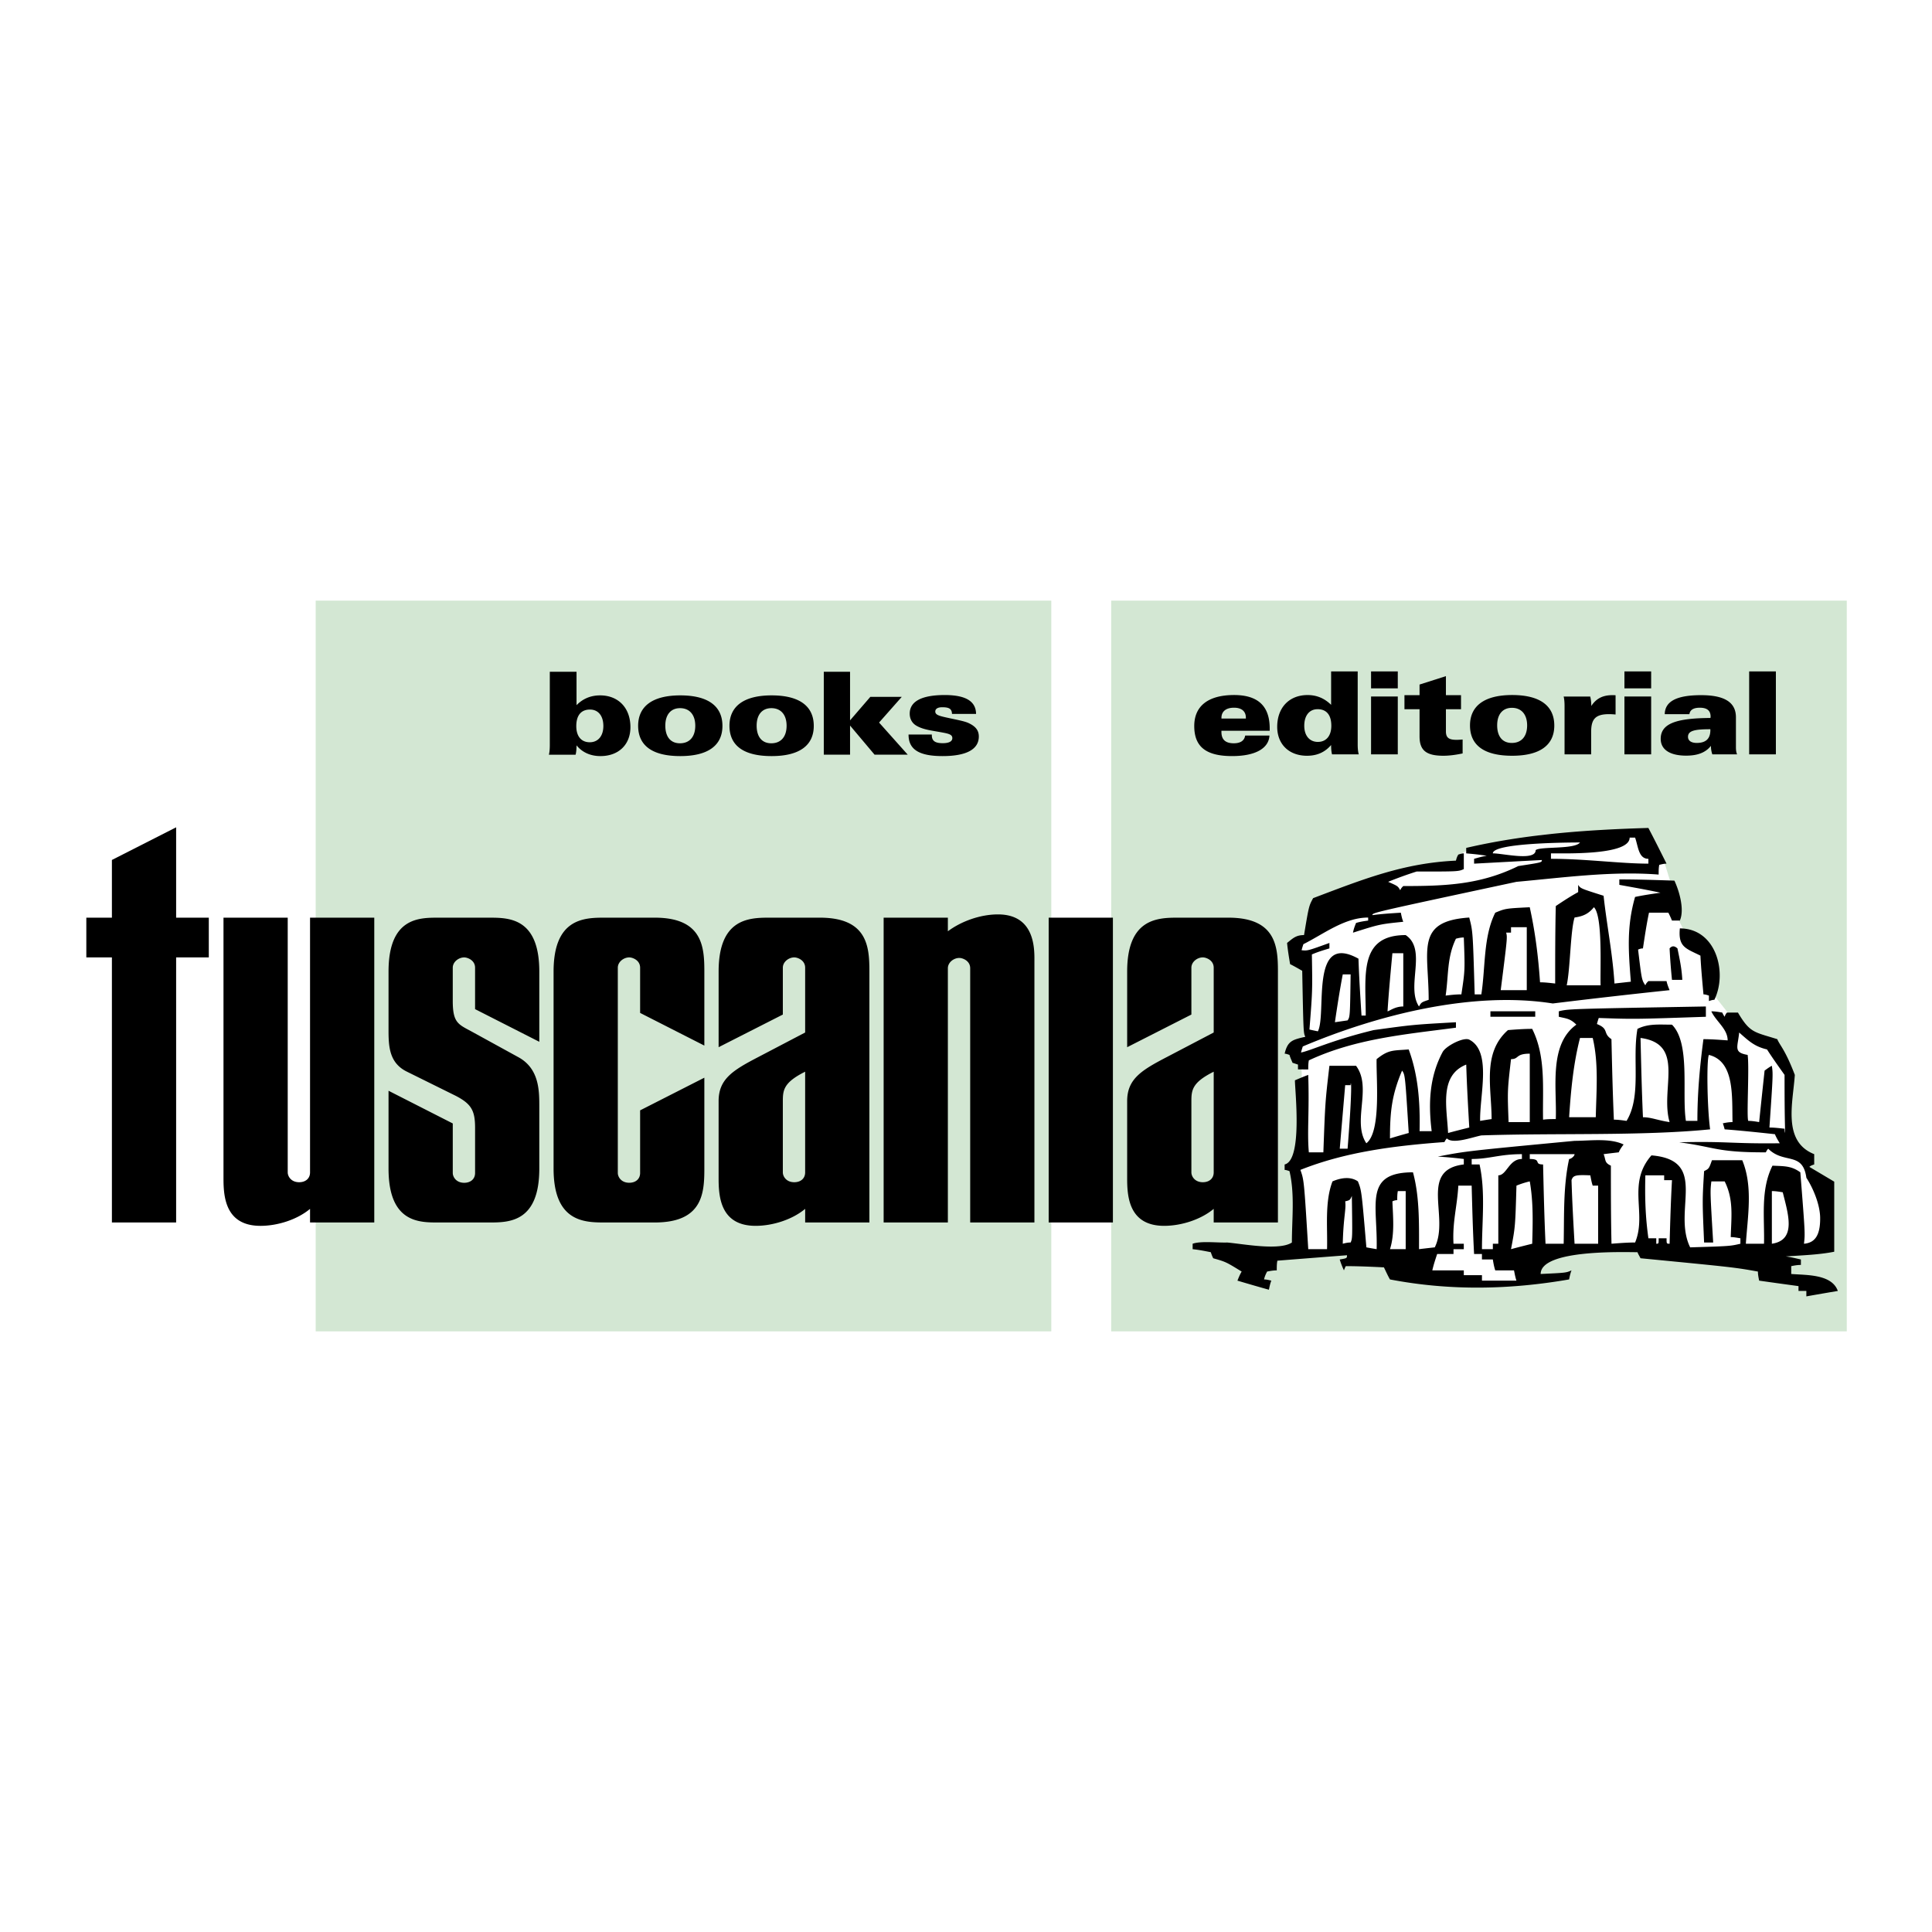<svg xmlns="http://www.w3.org/2000/svg" width="2500" height="2500" viewBox="0 0 192.756 192.756"><g fill-rule="evenodd" clip-rule="evenodd"><path fill="#fff" d="M0 0h192.756v192.756H0V0z"/><path fill="#d3e7d3" d="M110.863 59.926h73.389v72.904h-73.389V59.926zM31.497 59.926h73.39v72.904h-73.39V59.926z"/><path d="M129.225 123.174l-.088-6.27.705-2.207.088-5.916-.088-2.473-.705-2.119 1.059-.883v-.971l-.176-6.27-1.236-1.766 1.941-1.147 6.357-4.415 2.473-1.942 3.355-.53 2.561-.177.088-.794 1.324-.707 7.064-1.325 8.74-.441h1.678L166.043 86l.707 2.296.529 3.09.795 1.589 2.561 2.119-.088 2.471v1.148l2.031 2.561 1.412 1.502 3.266 1.5.795 2.473.441 4.326.441 3.268 1.414 1.324v.883l2.031 1.59.025 5.926-1.703.52-8.213.795s-6.268-.619-6.799-.619c-.529 0-4.061-.441-4.061-.441l-9.184 1.061-.441 2.295-2.119.441-6.621-.617-4.326-1.766-4.416-1.061-3.797.441-1.588-.617.09-1.324z" fill="#fff"/><path d="M8.613 95.52h2.552v26.447h6.408V95.52h3.259v-3.964h-3.259v-9.015l-6.408 3.258v5.757H8.613v3.964zM37.341 91.556h-6.408v25.415c0 .598-.435.979-1.086.979-.814 0-1.141-.598-1.141-.979V91.556h-6.408v26.013c0 1.793.163 4.734 3.693 4.734 1.684 0 3.639-.607 4.942-1.693v1.357h6.408V91.556zM38.764 108.824v7.768c0 5.439 3.095 5.375 4.996 5.375h5.104c1.955 0 4.942-.053 4.942-5.375V110.4c0-1.576 0-3.803-2.118-4.941l-4.453-2.445c-1.467-.814-2.063-.867-2.063-3.148v-3.313c0-.597.597-1.032 1.14-1.032.326 0 1.086.271 1.086 1.032v4.128l6.408 3.258v-7.006c0-5.322-2.987-5.376-4.942-5.376H43.76c-1.901 0-4.996-.054-4.996 5.376v5.811c0 1.629.054 3.312 1.846 4.182l4.833 2.391c1.575.814 1.956 1.467 1.956 3.203v4.508c0 .598-.435.979-1.086.979-.814 0-1.14-.598-1.14-.979v-4.941l-6.409-3.263zM63.865 110.781v6.244c0 .598-.435.979-1.086.979-.814 0-1.14-.598-1.14-.979V96.552c0-.597.597-1.032 1.14-1.032.326 0 1.086.271 1.086 1.032v4.507l6.408 3.26v-7.387c0-2.443-.163-5.376-4.942-5.376h-5.104c-2.064 0-4.996.163-4.996 5.376v19.66c0 5.213 2.932 5.375 4.996 5.375h5.104c4.779 0 4.942-2.932 4.942-5.375v-9.07l-6.408 3.259zM71.695 104.48l6.409-3.258v-4.671c0-.597.597-1.032 1.14-1.032.326 0 1.086.271 1.086 1.032v6.462l-4.67 2.445c-2.498 1.303-3.964 2.172-3.964 4.398v7.711c0 1.793.163 4.734 3.693 4.734 1.684 0 3.639-.607 4.942-1.693v1.357h6.409V96.932c0-2.443-.163-5.376-4.942-5.376h-5.104c-2.064 0-4.997.163-4.997 5.376v7.548h-.002zm8.635 12.491c0 .598-.434.979-1.086.979-.815 0-1.14-.598-1.14-.979v-7.059c0-1.141.054-1.902 2.226-2.988v10.047zM88.161 121.967h6.408V96.605c0-.598.598-1.031 1.141-1.031.326 0 1.086.271 1.086 1.031v25.361h6.408V95.955c0-1.086.164-4.725-3.637-4.725-1.793 0-3.694.706-4.998 1.684v-1.358h-6.408v30.411zM104.627 121.967h6.408V91.555h-6.408v30.412zM112.457 104.48l6.408-3.258v-4.671c0-.597.598-1.032 1.141-1.032.326 0 1.086.271 1.086 1.032v6.462l-4.67 2.445c-2.498 1.303-3.965 2.172-3.965 4.398v7.711c0 1.793.162 4.734 3.693 4.734 1.684 0 3.639-.607 4.941-1.693v1.357h6.408V96.932c0-2.443-.162-5.376-4.941-5.376h-5.105c-2.064 0-4.996.163-4.996 5.376v7.548zm8.635 12.491c0 .598-.434.979-1.086.979-.814 0-1.141-.598-1.141-.979v-7.059c0-1.141.055-1.902 2.227-2.988v10.047zM54.854 67.022v7.309c0 .437-.035.758-.092.965h2.666c.058-.218.092-.528.092-.931.575.701 1.391 1.07 2.39 1.07 1.804 0 2.988-1.139 2.988-2.886 0-1.931-1.218-3.171-3.022-3.171-.942 0-1.724.333-2.355.977v-3.333h-2.667zm5.343 5.413c0 1.011-.54 1.62-1.356 1.62-.839 0-1.345-.586-1.345-1.608 0-1.08.483-1.654 1.368-1.654.815-.001 1.333.619 1.333 1.642zM67.873 75.435c2.769 0 4.205-1.059 4.205-3.012 0-1.977-1.436-3.045-4.205-3.045-2.758 0-4.206 1.08-4.206 3.034 0 1.987 1.424 3.023 4.206 3.023zm-.035-1.277c-.919 0-1.459-.632-1.459-1.758 0-1.115.563-1.747 1.471-1.747.942 0 1.517.655 1.517 1.758-.001 1.092-.564 1.747-1.529 1.747zM76.984 75.435c2.769 0 4.206-1.059 4.206-3.012 0-1.977-1.437-3.045-4.206-3.045-2.758 0-4.206 1.08-4.206 3.034.001 1.987 1.426 3.023 4.206 3.023zm-.034-1.277c-.919 0-1.459-.632-1.459-1.758 0-1.115.563-1.747 1.471-1.747.942 0 1.517.655 1.517 1.758-.001 1.092-.564 1.747-1.529 1.747zM84.81 75.295v-2.907l2.447 2.907h3.309l-2.861-3.206 2.264-2.562h-3.137l-2.022 2.345v-4.85h-2.62v8.273h2.62zM92.968 73.285h-2.321v.023c0 1.494 1.091 2.127 3.39 2.127 2.401 0 3.62-.68 3.62-1.955 0-.62-.334-1.022-1.035-1.345-.425-.195-1.172-.321-2.206-.551-.724-.161-1.103-.264-1.103-.597 0-.265.241-.425.689-.425.678 0 .965.149.977.667h2.402c-.012-1.275-1.046-1.885-3.126-1.885-2.321 0-3.493.644-3.493 1.862 0 .517.241.942.644 1.183.724.437 1.655.506 2.723.713.598.115.885.218.885.54 0 .321-.322.505-.954.505-.758 0-1.092-.218-1.092-.804v-.058zM121.865 72.906h4.814v-.23c0-2.229-1.172-3.333-3.551-3.333-2.598 0-3.977 1.104-3.977 3.091 0 2.091 1.195 3 3.781 3 2.344 0 3.654-.783 3.723-2.047h-2.424c-.082.505-.461.77-1.139.77-.826 0-1.229-.368-1.229-1.126v-.125h.002zm2.436-1.218h-2.436v-.069c0-.632.447-1.011 1.252-1.011.758 0 1.184.356 1.184 1v.08zM132.805 74.331c0 .402.033.712.092.931h2.666c-.059-.207-.105-.529-.105-.965v-7.308h-2.652v3.333c-.668-.655-1.438-.977-2.346-.977-1.826 0-3.033 1.241-3.033 3.171 0 1.735 1.172 2.886 2.977 2.886.998-.001 1.78-.348 2.401-1.071zm-1.346-3.574c.885 0 1.367.575 1.367 1.655 0 1.011-.516 1.608-1.344 1.608-.816 0-1.355-.609-1.355-1.608 0-1.035.518-1.655 1.332-1.655zM136.791 75.261h2.666v-5.769h-2.666v5.769zm0-6.584h2.666v-1.689h-2.666v1.689zM141.629 73.468c0 1.391.654 1.933 2.379 1.933.562 0 1.205-.08 1.918-.231v-1.391c-.23.023-.436.034-.609.034-.758 0-1.057-.207-1.057-.839v-2.217h1.506v-1.402h-1.506v-1.896l-2.631.839v1.057h-1.506v1.402h1.506v2.711zM150.867 75.401c2.77 0 4.205-1.059 4.205-3.013 0-1.977-1.436-3.045-4.205-3.045-2.758 0-4.205 1.08-4.205 3.034 0 1.988 1.424 3.024 4.205 3.024zm-.035-1.277c-.92 0-1.459-.632-1.459-1.758 0-1.115.562-1.747 1.471-1.747.941 0 1.518.655 1.518 1.758-.001 1.091-.565 1.747-1.53 1.747zM156.096 75.261h2.654v-2.235c0-1.283.424-1.775 1.791-1.775.186 0 .402.012.645.035v-1.919c-.115-.011-.219-.011-.322-.011-.953 0-1.607.333-2.102 1.08a3.76 3.76 0 0 0-.104-.942h-2.654c.057.207.092.528.092.965v4.802zM162.07 75.261h2.666v-5.769h-2.666v5.769zm0-6.584h2.666v-1.689h-2.666v1.689zM170.699 74.411c0 .299.047.575.139.851h2.471c-.104-.253-.115-.494-.115-.759v-2.941c0-1.494-1.139-2.206-3.471-2.206-2.412 0-3.607.598-3.631 1.896h2.459c.068-.437.414-.643 1.045-.643.713 0 1.07.287 1.07.885 0 .046-.012.092-.012.138-3.379.022-4.965.54-4.965 2.08 0 1.057.885 1.679 2.551 1.679 1.139-.002 1.942-.314 2.459-.98zm-.056-1.655v.092c0 .85-.449 1.275-1.357 1.275-.574 0-.873-.241-.873-.609-.001-.62.689-.758 2.23-.758zM174.514 75.261h2.666v-8.273h-2.666v8.273z"/><path d="M183.004 124.885c-1.574.311-3.23.354-4.836.471.482.061.965.18 1.508.303v.543c-.361 0-.662.061-.965.121v.783c1.51.121 4.047 0 4.65 1.691a331.31 331.31 0 0 0-3.141.543v-.543h-.783v-.482c-1.33-.182-2.658-.363-3.926-.545-.061-.301-.123-.602-.123-.906-2.354-.42-2.354-.42-11.713-1.328-.121-.24-.242-.422-.303-.604-1.326 0-9.66-.301-9.66 2.174 2.535-.119 2.535-.119 3.078-.361-.119.303-.18.604-.24.904-5.92 1.027-11.896 1.148-17.873 0-.244-.422-.422-.844-.604-1.205-1.27-.062-2.537-.121-3.805-.121a2.994 2.994 0 0 0-.182.422 8.07 8.07 0 0 1-.422-1.086c.725-.123.725-.123.725-.424-2.355.182-4.65.361-6.945.543-.061.303-.061.604-.061.967-.361 0-.664.061-.965.119-.121.242-.242.484-.301.785.24 0 .482.062.723.121-.121.303-.18.605-.24.906-1.088-.301-2.115-.604-3.141-.906.121-.301.24-.602.422-.906-1.57-.965-1.57-.965-2.838-1.328-.119-.24-.18-.422-.242-.604-.602-.121-1.205-.24-1.811-.301v-.543c.801-.293 2.508-.088 3.441-.123 1.512.123 5.193.846 6.461 0 0-2.354.303-4.83-.24-7.123-.182-.062-.363-.121-.484-.121v-.543c1.812-.424 1.027-7.367 1.027-8.395.422-.18.846-.361 1.328-.541.121 3.742-.121 5.674.061 7.727h1.449c.182-5.01.182-5.01.604-8.635h2.656c1.631 2.174-.422 5.557 1.027 7.729 1.51-1.146.967-6.52 1.025-8.393 1.209-.967 1.633-.844 3.201-.967.967 2.598 1.148 5.375 1.086 8.154h1.207c-.361-2.908-.189-5.502 1.094-7.898.316-.594 2.09-1.525 2.662-1.23 2.26 1.164 1.025 5.504 1.078 8.102a40.15 40.15 0 0 1 1.145-.18c0-3.143-.965-6.584 1.633-8.879.783-.059 1.568-.121 2.416-.121 1.387 2.779 1.025 5.918 1.084 9.059.424-.059.846-.059 1.27-.059.119-3.082-.725-7.43 2.053-9.42-.604-.605-.965-.605-1.752-.787v-.545c.967-.24.967-.24 14.674-.482v1.027c-7.125.242-7.125.242-10.688.121-.062.18-.121.363-.182.604 1.258.502.539.902 1.449 1.51.061 2.656.121 5.312.242 8.031.424 0 .844.061 1.266.121 1.512-2.479.545-6.16 1.088-9.18 1.088-.543 2.174-.42 3.441-.42 1.871 1.869.969 6.883 1.391 9.6h1.146c0-2.779.242-5.436.604-8.152.785 0 1.57.061 2.416.121 0-1.148-1.146-1.871-1.631-2.9.363 0 .725.062 1.088.123.061.119.121.24.24.422.061-.182.121-.303.242-.422h1.086c1.209 2.053 1.631 1.932 3.926 2.656.242.604.785 1.025 1.75 3.564-.18 2.775-1.268 6.641 1.934 7.908v1.027c-.182.061-.361.121-.484.242l2.482 1.475v6.99h.002zM129.5 106.697v-.484l-.545-.18c-.121-.305-.242-.543-.301-.785-.182-.062-.363-.123-.484-.123.303-1.326.844-1.387 2.053-1.689-.18-.422-.18-.422-.301-6.58-.422-.242-.844-.484-1.209-.664-.121-.727-.24-1.452-.301-2.115.602-.483.904-.784 1.691-.784.482-2.898.482-2.898.906-3.684 4.949-1.872 8.996-3.502 14.25-3.743.059-.243.121-.423.24-.605.182-.059.363-.12.545-.12v1.569c-.545.243-.545.243-4.711.243a38.88 38.88 0 0 0-2.838 1.027c.965.422.965.422 1.209.844.059-.181.18-.302.301-.422 4.166 0 7.67-.122 11.473-1.994 2.355-.361 2.355-.361 2.355-.603-2.295.12-4.529.242-6.762.362v-.482c.422-.121.844-.242 1.266-.302-.725-.123-1.389-.182-2.053-.243v-.544c5.979-1.388 12.078-1.81 18.176-1.991.605 1.147 1.207 2.356 1.812 3.562-.24 0-.484.06-.727.121-.061.302-.061.604-.061.967-4.709-.363-9.479.301-14.189.726-14.371 3.079-14.371 3.079-14.371 3.322.906-.123 1.873-.182 2.838-.243.061.302.121.603.242.906-2.355.242-2.355.242-5.014 1.087.062-.363.184-.665.303-.966.363-.121.785-.181 1.209-.242v-.301c-2.355 0-4.41 1.63-6.461 2.656a7.63 7.63 0 0 0-.182.604c.605.06.605.06 2.777-.725v.544c-.604.181-1.207.363-1.75.604.061 3.621.061 3.621-.242 7.488.242.059.543.119.844.18.908-1.812-.844-9.963 4.047-7.246.061 1.871.182 3.744.303 5.675h.422c0-3.984-.725-8.03 3.984-8.03 2.176 1.448 0 5.132 1.33 7.124.242-.422.242-.422.965-.664 0-4.951-1.387-7.848 4.047-8.211.361 1.388.361 1.388.543 7.668h.664c.424-2.718.182-5.735 1.389-8.151 1.025-.423 1.025-.423 3.441-.544.545 2.478.848 4.893 1.027 7.489.482 0 .967.061 1.51.121 0-2.596 0-5.194.061-7.729.725-.483 1.449-.965 2.232-1.389v-.725c.244.362.244.362 2.537 1.087.303 2.838.906 5.796 1.086 8.756l1.633-.182c-.242-3.081-.426-5.495.422-8.455.844-.18 1.691-.301 2.535-.422-1.389-.301-2.777-.543-4.105-.785v-.544c1.811 0 3.623.06 5.494.123.484 1.026 1.027 2.897.543 3.984h-.785a8.918 8.918 0 0 0-.361-.785h-1.932c-.242 1.147-.422 2.354-.604 3.563-.18 0-.363.06-.484.119.363 3.02.363 3.02.725 3.565.062-.182.182-.303.303-.424h1.812c.059.303.18.604.303.906a682.44 682.44 0 0 0-11.654 1.328c-8.033-1.27-17.512 1.146-24.939 4.287a7.665 7.665 0 0 0-.182.605c.967-.182 3.02-1.209 7.248-2.236 3.922-.541 3.922-.541 8.211-.783v.543c-5.014.664-10.023 1.086-14.674 3.26-.061.303-.061.604-.061.906-.36-.002-.723-.002-1.024-.002zm19.199-5.254v-.545h4.471v.545h-4.471zm21.801-1.57v-.541c-.182-.062-.363-.123-.545-.123-.119-1.328-.24-2.596-.303-3.865-1.447-.723-2.234-.844-2.053-2.717 3.625 0 4.771 4.409 3.443 7.125-.181 0-.362.062-.542.121zm-3.686-2.113a58.839 58.839 0 0 1-.238-3.139c.271-.304.506-.237.783 0 .232 1.121.422 1.985.484 3.139h-1.029zm-16.302 14.191c-.119-3.141-.119-3.141.242-6.281.828 0 .424-.545 1.871-.545v6.826h-2.113zm27.595 1.088c-.061-.182-.061-.305-.061-.426-.543-.059-1.025-.119-1.51-.119.363-5.314.363-5.314.242-6.16-.242.121-.482.303-.725.482-.182 1.691-.363 3.383-.543 5.135-.361-.061-.725-.121-1.086-.121-.182-.363.119-5.314-.062-6.582-1.461-.244-.977-.787-.846-2.234.967.846 1.51 1.389 2.779 1.689.541.846 1.146 1.691 1.75 2.539.002 1.93.002 3.862.062 5.797zm-47.582 11.592c-.422-6.885-.422-6.885-.785-7.91 4.529-1.811 9.48-2.416 14.373-2.777.059-.121.119-.242.24-.363.604.605 2.535-.121 3.441-.301 7.412-.252 15.992.076 22.824-.605-.301-2.232-.361-7.004-.119-7.426 2.566.641 2.297 4.086 2.354 6.703-.361 0-.664.059-.965.121.061.18.119.359.18.602 1.631.121 3.32.303 5.014.484.121.301.301.604.482.904-4.83.061-5.264-.217-10.035-.096 3.615.469 3.705 1.016 8.645 1.002.062-.121.123-.242.242-.361 1.57 1.57 3.441.24 3.805 2.898.709 1.09 1.357 2.701 1.375 3.977.027 1.926-.639 2.521-1.615 2.605.119-1.025.119-1.025-.363-7.125-.906-.664-1.631-.605-2.779-.664-1.205 2.414-.783 5.133-.844 7.789h-1.812c.182-2.719.725-5.736-.361-8.334h-3.02c-.301.846-.301.846-.785 1.088-.18 2.957-.18 2.957 0 7.123h.906c-.303-5.07-.303-5.07-.182-6.098h1.328c.906 1.812.666 3.502.605 5.557.301 0 .604.061.965.119v.545c-1.025.24-1.025.24-5.012.361-1.812-3.682 1.932-8.695-3.863-9.178-2.479 2.838-.424 5.797-1.631 8.693-.785 0-1.57.062-2.355.123-.061-2.598-.061-5.193-.061-7.789-.664-.305-.482-.545-.725-1.148.482-.061.967-.119 1.51-.182.121-.301.303-.543.484-.783-1.389-.666-3.383-.363-4.893-.363-10.809 1.025-10.809 1.025-13.646 1.57a41.91 41.91 0 0 1 2.598.24v.545c-4.529.543-1.391 5.254-2.898 8.271-.543.061-1.088.121-1.57.182 0-2.535.059-5.252-.605-7.668-4.951 0-3.502 3.26-3.623 7.668-.361-.061-.725-.121-1.025-.182-.482-5.676-.482-5.676-.846-6.582-.834-.578-1.9-.273-2.535 0-.785 2.053-.482 4.529-.543 6.764l-1.875.001zm25.786-26.326c.361-1.691.361-5.375.783-6.764.846-.121 1.391-.363 1.932-1.028.906.907.604 6.342.666 7.792h-3.381zm.783 25.783c-.121-2.115-.24-4.227-.303-6.342.158-.488.414-.543 1.875-.482.059.303.117.664.238 1.027h.543v5.797h-2.353zm-6.34.543c.424-2.234.424-2.234.543-6.34a8.494 8.494 0 0 1 1.328-.424c.363 2.053.303 4.105.244 6.221-.728.18-1.451.361-2.115.543zm-1.813-39.491c0-1.062 7.76-1.086 8.695-1.086-.514.709-3.943.376-4.422.763.001 1.128-3.255.323-4.273.323zm-4.466 27.899c-.121-2.539-.906-5.738 1.811-6.826.061 2.053.182 4.166.303 6.281-.726.18-1.45.363-2.114.545zm-10.809 1.568c.182-2.113.361-4.229.543-6.342h.543c0-.482.24-.482-.303 6.342h-.783zm22.885-3.14c.18-2.717.422-5.314 1.086-7.91h1.268c.605 2.537.363 5.314.305 7.91h-2.659zm-8.696 16.303v-.543h-1.811v-.482h-3.141c.119-.543.303-1.086.482-1.631h1.631v-.482h1.027v-.543h-1.027c-.121-2.174.363-3.684.482-5.797h1.33c.059 2.234.119 4.529.242 6.822h.783v.545h1.086c.061.361.121.723.242 1.086h1.871c.062.303.123.662.242 1.025h-3.439zm1.872-28.983c.666-5.253.666-5.253.543-5.737h.484v-.543h1.572v6.28h-2.599zm-1.872 25.844c0-2.777.363-5.736-.242-8.453h-.783v-.545c1.781 0 2.766-.482 5.012-.482v.482c-1.291 0-1.518 1.631-2.355 1.631v6.824h-.545v.543h-1.087zm28.924-.543v-5.254c.363 0 .725.061 1.086.121.543 2.174 1.389 4.77-1.086 5.133zm-22.582 0c-.123-2.656-.184-5.314-.244-7.91-.984 0-.084-.545-1.328-.545v-.482h4.469c0 .201-.35.482-.543.482-.604 2.777-.482 5.615-.543 8.455h-1.811zm.543-38.404v-.544c1.662 0 7.85.176 7.85-1.57h.543c.311.859.332 2.115 1.328 2.115v.482c-2.785-.001-6.27-.483-9.721-.483zm-16.062 27.896c0-2.658.182-4.348 1.207-6.764.303.426.303.426.664 6.223-.664.18-1.268.359-1.871.541zm25.24-2.113c-.121-2.656-.18-5.314-.242-7.91 4.529.605 1.932 5.07 2.9 8.395-1.181-.171-1.83-.485-2.658-.485zm-25.484-10.569c.123-1.93.305-3.863.486-5.795h1.086v5.313c-.861 0-1.408.482-1.572.482zm-5.25 1.09c.24-1.631.482-3.201.783-4.773h.785c-.061 4.229-.061 4.229-.303 4.59l-1.265.183zm11.048-2.656c.303-2.055.121-3.805 1.027-5.677.24-.062.482-.121.785-.121.121 3.259.121 3.259-.242 5.675-.542 0-1.087.061-1.57.123zm-10.265 24.756c.061-2.656.363-3.504.242-4.227.482-.121.482-.121.664-.543.061 4.225.061 4.225-.121 4.646-.303.001-.543.063-.785.124zm4.711.543c.482-1.51.303-3.199.242-4.77.119-.062.301-.121.482-.121 0-.303 0-.605.059-.906h.785v5.797h-1.568zm26.568-.543v-.545h-.785c-.303-2.174-.361-4.043-.303-6.279h1.875v.482h.781c-.119 2.115-.18 4.227-.238 6.342-.303 0-.303 0-.303-.545h-.787c0 .545 0 .545-.24.545z"/></g></svg>